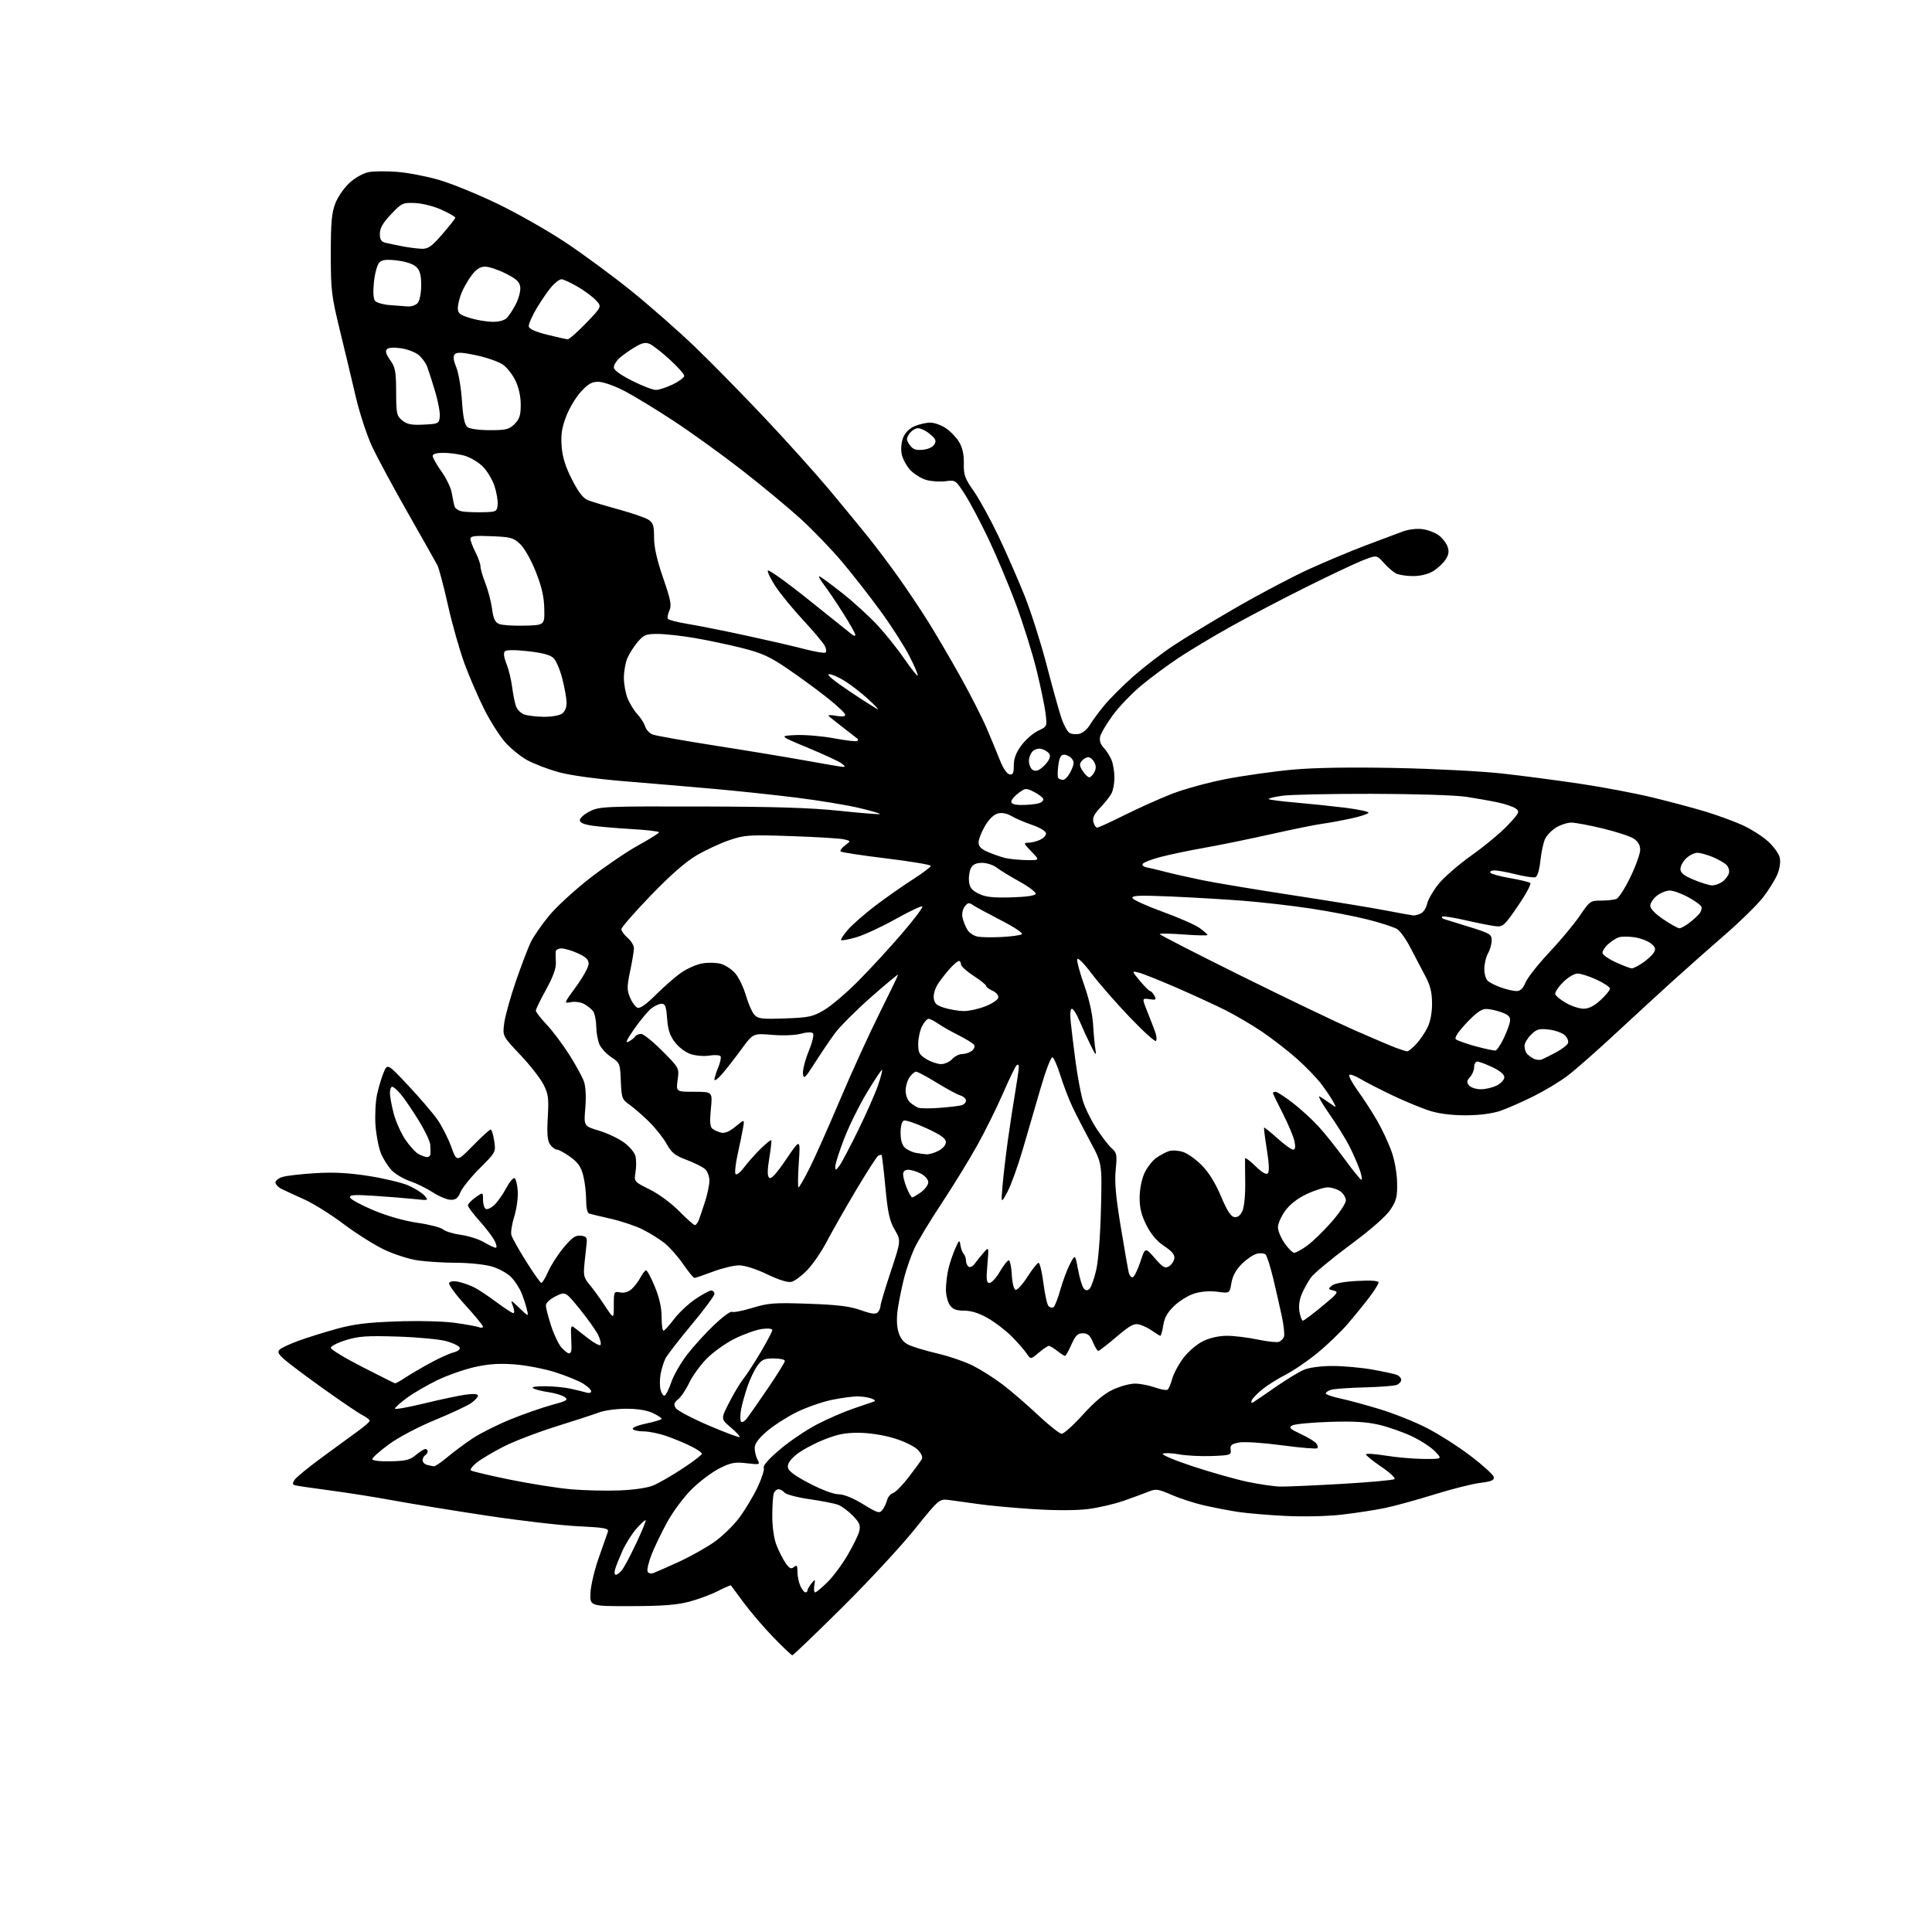 <?xml version="1.0" encoding="UTF-8" standalone="no"?>
<svg 
  version="1.1" 
  xmlns="http://www.w3.org/2000/svg" 
  xmlns:xlink="http://www.w3.org/1999/xlink" 
  xmlns:svg="http://www.w3.org/2000/svg"
  xmlns:rdf="http://www.w3.org/1999/02/22-rdf-syntax-ns#"
  xmlns:cc="http://creativecommons.org/ns#"
  xmlns:dc="http://purl.org/dc/elements/1.1/"
  viewBox="0 0 768 768"
  width="768"
  height="768"
>
<style>svg {background-color: white; }</style>"
<path stroke="none" fill="black" fill-rule="evenodd" d="M314.97,658.00C314.62,658.00 311.19,654.74 307.33,650.75C303.48,646.76 298.19,640.58 295.57,637.00C292.95,633.42 290.69,630.38 290.55,630.22C290.40,630.07 288.08,631.08 285.39,632.46C282.70,633.84 277.57,635.74 274.00,636.69C269.13,637.99 263.36,638.43 251.00,638.46C234.50,638.50 234.50,638.50 234.72,633.18C234.85,630.26 236.34,623.96 238.04,619.18C239.74,614.41 241.36,609.78 241.64,608.91C242.08,607.53 240.49,607.23 229.83,606.71C223.05,606.39 206.70,604.49 193.50,602.49C180.30,600.50 163.65,597.79 156.50,596.48C149.35,595.16 137.88,593.34 131.00,592.44C124.12,591.53 117.93,590.62 117.23,590.42C116.26,590.13 116.22,589.62 117.08,588.27C117.70,587.30 122.77,583.16 128.35,579.07C133.93,574.98 140.40,570.26 142.72,568.57C145.04,566.88 146.95,565.17 146.97,564.78C146.99,564.38 145.65,563.35 144.00,562.50C142.36,561.65 135.27,556.84 128.25,551.82C121.24,546.80 114.26,541.55 112.74,540.15C110.54,538.12 110.23,537.36 111.24,536.42C111.93,535.77 115.20,534.25 118.50,533.04C121.80,531.82 128.55,529.71 133.50,528.33C140.54,526.37 145.78,525.71 157.53,525.29C166.07,524.98 176.02,525.21 180.57,525.82C184.97,526.42 189.35,527.20 190.29,527.56C191.23,527.92 192.00,527.83 192.00,527.36C191.99,526.89 188.81,523.02 184.93,518.76C181.04,514.51 178.16,510.55 178.53,509.96C178.93,509.31 180.45,509.15 182.35,509.56C184.08,509.94 186.85,510.92 188.50,511.75C190.15,512.58 194.13,515.23 197.35,517.63C200.57,520.03 203.59,522.00 204.07,522.00C204.56,522.00 204.48,520.76 203.91,519.25C202.89,516.55 202.93,516.56 206.51,520.00C210.15,523.50 210.15,523.50 209.44,520.50C209.05,518.85 208.09,515.92 207.31,514.00C206.53,512.08 204.70,509.25 203.24,507.73C201.78,506.20 198.34,504.29 195.61,503.48C192.85,502.66 186.59,501.99 181.57,501.98C176.58,501.97 169.64,501.55 166.14,501.04C162.65,500.54 156.57,498.59 152.64,496.71C148.72,494.83 141.45,490.24 136.50,486.51C131.55,482.78 124.58,478.42 121.00,476.81C117.42,475.20 113.38,473.34 112.00,472.66C110.62,471.98 109.50,470.80 109.50,470.03C109.50,469.27 110.85,468.26 112.50,467.80C114.15,467.33 120.00,466.67 125.50,466.34C132.65,465.91 138.63,466.23 146.50,467.46C152.55,468.41 159.61,470.08 162.18,471.18C164.75,472.28 167.68,474.10 168.68,475.22C170.50,477.26 170.48,477.26 164.50,476.62C161.20,476.27 154.05,475.70 148.62,475.35C140.58,474.84 138.82,474.97 139.19,476.07C139.44,476.81 143.66,479.09 148.57,481.14C154.06,483.43 160.77,485.33 166.00,486.09C170.68,486.76 175.25,487.94 176.16,488.73C177.07,489.51 180.27,490.48 183.26,490.89C186.25,491.29 190.37,492.61 192.41,493.81C194.45,495.02 196.55,496.00 197.08,496.00C197.62,496.00 197.40,494.73 196.60,493.19C195.80,491.64 193.09,488.09 190.57,485.29C188.06,482.49 186.00,479.74 186.00,479.17C186.00,478.60 187.35,477.17 189.00,476.00C192.00,473.86 192.00,473.86 192.00,476.87C192.00,478.53 192.48,480.18 193.07,480.55C193.66,480.91 195.20,480.22 196.48,479.02C197.76,477.81 199.87,474.84 201.16,472.41C202.44,469.98 203.95,468.15 204.50,468.33C205.05,468.51 205.64,470.81 205.81,473.44C205.98,476.06 205.36,480.63 204.43,483.57C203.51,486.52 202.98,489.82 203.27,490.91C203.55,492.00 206.19,496.73 209.14,501.42C212.09,506.12 214.82,509.97 215.20,509.98C215.59,509.99 216.82,507.93 217.94,505.41C219.06,502.88 221.84,498.58 224.12,495.85C227.44,491.90 228.80,490.96 230.89,491.20C233.02,491.44 233.45,491.96 233.22,494.00C233.06,495.38 232.68,499.00 232.36,502.05C231.85,506.99 232.07,507.93 234.34,510.63C235.74,512.29 238.49,516.09 240.44,519.06C244.00,524.45 244.00,524.45 244.00,518.87C244.00,513.42 244.07,513.29 246.54,513.76C248.15,514.07 249.82,513.57 251.14,512.38C252.27,511.35 253.85,509.27 254.63,507.75C255.41,506.24 256.41,505.00 256.85,505.00C257.29,505.00 258.85,507.93 260.32,511.52C262.11,515.87 263.00,519.87 263.00,523.52C263.00,526.53 263.34,528.99 263.75,528.97C264.16,528.95 266.05,526.88 267.95,524.36C269.85,521.84 273.67,518.26 276.44,516.39C279.21,514.53 282.04,513.00 282.74,513.00C283.43,513.00 284.00,513.61 284.00,514.34C284.00,515.08 279.91,520.60 274.91,526.59C269.91,532.59 265.24,538.62 264.54,540.00C263.84,541.38 262.97,544.16 262.60,546.19C262.23,548.22 262.23,551.05 262.59,552.48C262.94,553.92 263.67,554.94 264.20,554.77C264.72,554.59 265.92,552.20 266.85,549.45C267.78,546.69 270.62,541.75 273.15,538.47C275.69,535.19 280.51,529.88 283.87,526.69C287.23,523.49 290.42,521.14 290.96,521.48C291.50,521.81 295.15,521.10 299.08,519.91C305.49,517.96 307.77,517.79 321.36,518.26C333.00,518.67 337.81,519.26 342.14,520.80C346.27,522.28 348.08,522.52 348.89,521.71C349.50,521.10 350.00,519.96 350.00,519.18C350.00,518.40 351.84,512.23 354.09,505.46C358.18,493.16 358.18,493.16 355.66,488.83C353.60,485.30 352.92,482.19 351.96,472.00C351.31,465.12 350.63,459.34 350.46,459.15C350.28,458.96 349.65,459.10 349.07,459.46C348.48,459.82 344.48,466.05 340.17,473.31C335.86,480.56 330.67,489.69 328.63,493.59C326.59,497.49 323.13,502.55 320.94,504.83C318.74,507.11 315.93,509.23 314.68,509.54C313.21,509.91 309.78,508.86 304.98,506.56C300.54,504.43 296.05,503.00 293.80,503.00C291.74,503.00 287.06,504.12 283.40,505.50C279.75,506.88 276.44,508.00 276.05,508.00C275.65,508.00 273.62,505.51 271.53,502.47C269.43,499.43 266.09,495.67 264.11,494.10C262.12,492.54 258.25,490.13 255.50,488.75C252.75,487.37 247.12,485.47 243.00,484.52C238.88,483.58 234.94,482.64 234.25,482.43C233.46,482.20 233.00,480.18 233.00,476.97C233.00,474.18 232.49,469.84 231.86,467.35C230.98,463.85 229.79,462.13 226.71,459.90C224.50,458.31 222.12,457.00 221.41,457.00C220.70,457.00 219.47,456.08 218.68,454.96C217.61,453.42 217.38,450.78 217.75,444.17C218.19,436.50 217.98,434.88 216.02,431.05C214.80,428.65 210.64,423.34 206.78,419.27C199.76,411.85 199.76,411.85 200.44,406.68C200.82,403.83 202.91,396.32 205.09,390.00C207.28,383.68 209.94,376.68 211.02,374.46C212.10,372.24 215.38,367.51 218.31,363.96C221.24,360.41 228.58,353.68 234.62,349.00C240.66,344.32 249.28,338.48 253.78,336.00C258.28,333.52 261.98,331.21 261.98,330.85C261.99,330.49 257.16,329.92 251.25,329.58C245.34,329.24 238.25,328.63 235.50,328.23C232.05,327.73 230.50,327.04 230.50,326.00C230.50,325.18 232.30,323.60 234.50,322.50C238.31,320.60 240.40,320.50 278.50,320.59C308.16,320.66 322.49,321.11 333.93,322.33C342.42,323.23 349.53,323.80 349.75,323.59C349.96,323.37 346.17,322.27 341.32,321.13C336.47,319.99 325.30,318.16 316.50,317.06C307.70,315.96 292.85,314.39 283.50,313.56C274.15,312.74 258.17,311.37 248.00,310.54C236.86,309.62 226.51,308.18 222.00,306.93C217.88,305.79 212.32,303.67 209.65,302.21C206.98,300.76 202.99,297.53 200.79,295.03C198.59,292.54 194.87,286.68 192.52,282.00C190.17,277.32 186.66,269.23 184.72,264.00C182.78,258.77 179.80,248.29 178.10,240.70C176.40,233.11 174.50,225.91 173.87,224.70C173.24,223.49 167.98,214.18 162.19,204.00C156.39,193.82 149.97,181.90 147.91,177.50C145.86,173.10 142.97,164.32 141.49,158.00C140.02,151.68 137.17,139.75 135.15,131.50C131.75,117.53 131.50,115.44 131.50,101.00C131.50,88.44 131.84,84.61 133.31,80.81C134.31,78.23 136.86,74.56 139.00,72.62C141.21,70.62 144.47,68.81 146.58,68.42C148.61,68.04 153.70,67.99 157.89,68.32C162.08,68.64 169.55,70.08 174.50,71.51C179.45,72.95 189.92,77.22 197.76,81.00C205.60,84.78 217.75,91.68 224.76,96.34C231.77,100.99 243.56,109.68 250.96,115.65C258.36,121.62 269.79,131.68 276.37,138.00C282.94,144.32 295.44,157.06 304.14,166.30C312.85,175.53 324.37,188.36 329.75,194.80C335.12,201.23 342.05,209.65 345.14,213.50C348.23,217.35 353.65,224.55 357.17,229.50C360.70,234.45 366.11,242.55 369.20,247.50C372.29,252.45 378.02,262.25 381.94,269.28C385.86,276.31 390.55,285.53 392.35,289.78C394.16,294.03 396.52,299.75 397.60,302.49C398.73,305.37 400.29,307.62 401.28,307.82C402.67,308.08 403.00,307.40 403.00,304.27C403.00,301.54 403.88,299.19 406.00,296.31C407.66,294.06 410.64,291.45 412.63,290.51C416.25,288.79 416.25,288.78 415.64,283.64C415.30,280.81 413.69,273.05 412.06,266.39C410.43,259.74 406.77,248.04 403.93,240.39C401.09,232.75 396.20,221.10 393.07,214.50C389.94,207.90 385.69,199.85 383.62,196.62C379.91,190.82 379.82,190.76 375.90,191.29C373.72,191.58 370.28,191.36 368.27,190.81C366.26,190.25 363.37,188.46 361.84,186.83C360.31,185.19 358.77,182.31 358.42,180.41C358.04,178.38 358.30,175.69 359.06,173.86C359.85,171.94 361.60,170.23 363.64,169.38C365.45,168.62 368.23,168.00 369.82,168.00C371.41,168.00 374.21,169.01 376.05,170.25C377.89,171.49 380.26,174.00 381.33,175.82C382.62,178.04 383.22,180.82 383.14,184.29C383.04,188.80 383.54,190.18 387.09,195.25C389.33,198.43 393.77,206.55 396.97,213.27C400.17,220.00 404.84,230.68 407.36,237.00C409.87,243.33 413.74,255.48 415.96,264.00C418.18,272.53 420.79,281.94 421.75,284.91C422.71,287.89 424.22,290.77 425.10,291.31C425.97,291.85 427.78,292.02 429.11,291.69C430.43,291.36 432.29,289.78 433.23,288.18C434.17,286.59 436.76,283.08 438.98,280.39C441.19,277.70 446.41,272.50 450.56,268.83C454.72,265.17 461.80,259.71 466.31,256.72C470.81,253.72 482.14,246.86 491.47,241.47C500.80,236.08 513.85,229.20 520.47,226.19C527.09,223.18 537.23,218.93 543.00,216.77C548.77,214.60 555.30,212.15 557.50,211.32C559.85,210.44 563.12,210.03 565.41,210.34C567.57,210.62 570.49,211.72 571.91,212.78C573.34,213.84 574.91,215.86 575.42,217.27C576.10,219.20 575.90,220.51 574.61,222.47C573.67,223.91 571.45,225.97 569.70,227.04C567.70,228.26 564.69,228.99 561.68,229.00C559.04,229.00 555.96,228.51 554.85,227.92C553.74,227.32 551.56,225.42 550.02,223.69C547.21,220.55 547.21,220.55 541.35,222.90C538.13,224.20 527.91,229.04 518.64,233.67C509.36,238.30 496.09,245.26 489.14,249.14C482.19,253.02 472.90,258.59 468.50,261.52C464.10,264.45 457.44,269.38 453.70,272.48C449.97,275.58 444.90,280.85 442.44,284.19C439.98,287.53 437.70,291.35 437.36,292.68C436.94,294.37 437.38,295.78 438.81,297.31C439.94,298.51 441.35,300.77 441.93,302.32C442.52,303.86 443.00,306.93 443.00,309.13C443.00,311.33 442.50,314.11 441.88,315.32C441.27,316.52 439.26,319.08 437.41,321.01C434.93,323.61 434.21,325.10 434.65,326.76C434.97,327.99 435.64,329.00 436.13,329.00C436.63,329.00 441.42,326.81 446.77,324.13C452.12,321.46 460.55,317.66 465.50,315.70C470.47,313.73 480.32,311.02 487.50,309.65C494.65,308.28 506.53,306.61 513.90,305.94C522.69,305.15 536.79,304.93 554.90,305.29C570.08,305.60 589.02,306.58 597.00,307.47C604.98,308.35 618.94,310.19 628.02,311.54C637.11,312.89 650.16,315.36 657.02,317.03C663.89,318.70 673.33,321.22 678.00,322.64C682.67,324.05 689.25,326.46 692.60,327.98C695.96,329.50 700.54,332.40 702.79,334.43C705.03,336.45 707.15,339.39 707.49,340.95C707.86,342.65 707.47,345.33 706.52,347.60C705.65,349.69 703.11,353.77 700.88,356.66C698.65,359.55 692.02,366.08 686.16,371.17C680.30,376.25 671.00,384.48 665.50,389.46C660.00,394.43 649.42,404.14 642.00,411.04C634.58,417.94 626.02,425.45 622.99,427.73C619.97,430.01 613.89,433.66 609.49,435.84C605.10,438.02 599.25,440.59 596.50,441.55C593.36,442.64 588.33,443.31 583.00,443.35C577.64,443.39 572.39,442.78 568.78,441.69C565.63,440.74 558.88,437.97 553.78,435.55C548.68,433.12 542.82,430.12 540.77,428.88C538.72,427.64 536.73,426.93 536.36,427.31C535.99,427.68 537.56,430.57 539.84,433.74C542.13,436.91 545.58,442.25 547.50,445.60C549.43,448.96 551.96,454.36 553.12,457.60C554.36,461.06 555.29,466.22 555.37,470.07C555.48,475.72 555.11,477.24 552.71,480.87C550.94,483.53 544.98,488.75 536.56,494.99C529.22,500.43 522.26,506.23 521.08,507.88C519.91,509.53 518.27,512.51 517.44,514.49C516.48,516.78 516.17,519.37 516.58,521.55C516.93,523.45 517.53,525.00 517.92,525.00C518.30,525.00 521.73,522.43 525.53,519.29C531.88,514.05 532.26,513.53 530.10,513.02C527.91,512.51 527.86,512.36 529.44,511.05C530.49,510.17 534.36,509.46 539.57,509.19C545.07,508.90 548.00,509.11 548.00,509.80C548.00,510.37 546.36,513.02 544.35,515.67C542.34,518.33 538.45,523.11 535.70,526.31C532.95,529.50 527.51,534.72 523.60,537.91C519.70,541.11 514.04,544.96 511.03,546.48C508.03,548.01 503.89,550.60 501.85,552.24C499.80,553.89 497.88,555.88 497.57,556.67C497.21,557.62 497.44,557.85 498.26,557.37C498.94,556.96 502.94,554.24 507.14,551.31C511.34,548.39 516.38,545.32 518.35,544.50C520.49,543.60 525.07,543.00 529.72,543.00C534.00,543.00 541.10,543.64 545.50,544.42C549.90,545.20 554.29,546.15 555.25,546.53C556.21,546.91 557.00,547.79 557.00,548.50C557.00,549.21 556.21,550.11 555.25,550.51C554.29,550.91 548.50,551.36 542.38,551.51C536.26,551.66 530.30,552.09 529.13,552.46C527.96,552.83 527.00,553.48 527.00,553.91C527.00,554.33 529.59,555.23 532.75,555.91C535.91,556.58 542.98,558.49 548.45,560.16C553.93,561.82 562.25,565.14 566.95,567.52C571.65,569.91 579.55,574.93 584.50,578.68C589.44,582.43 593.63,586.23 593.80,587.13C594.04,588.42 592.90,588.91 588.33,589.48C585.16,589.87 576.92,591.96 570.03,594.11C563.14,596.26 554.30,598.68 550.39,599.49C546.48,600.30 538.83,601.47 533.39,602.09C527.67,602.75 518.23,602.97 511.00,602.61C504.12,602.27 495.57,601.54 492.00,600.99C488.43,600.44 482.35,599.26 478.50,598.38C474.65,597.49 468.87,595.61 465.65,594.20C460.43,591.91 459.46,591.77 456.65,592.92C454.92,593.62 450.45,595.26 446.73,596.57C443.01,597.88 436.57,599.37 432.43,599.88C427.80,600.46 419.43,600.47 410.70,599.90C402.89,599.40 393.12,598.50 389.00,597.90C384.88,597.31 379.67,596.59 377.43,596.30C373.36,595.78 373.36,595.78 363.43,608.11C357.97,614.90 344.97,628.90 334.55,639.22C324.12,649.55 315.31,658.00 314.97,658.00zM320.16,633.00C320.62,633.00 321.00,632.64 321.00,632.19C321.00,631.75 321.70,630.51 322.57,629.44C324.07,627.58 324.11,627.61 323.70,630.25C323.47,631.76 323.61,633.00 324.02,633.00C324.43,633.00 326.56,631.25 328.77,629.10C330.98,626.96 334.61,622.13 336.83,618.35C339.06,614.58 341.19,610.23 341.57,608.68C342.13,606.35 341.69,605.27 339.00,602.50C337.20,600.65 334.56,598.70 333.12,598.17C331.68,597.63 326.56,596.63 321.74,595.94C316.92,595.24 312.47,594.07 311.86,593.34C311.25,592.60 310.18,592.00 309.48,592.00C308.79,592.00 307.94,592.71 307.61,593.58C307.27,594.45 307.00,598.49 307.00,602.56C307.00,607.09 307.65,611.62 308.67,614.23C309.58,616.58 311.20,619.76 312.26,621.29C313.80,623.52 314.48,623.85 315.60,622.92C316.75,621.96 317.00,622.31 317.00,624.83C317.00,626.52 317.52,629.05 318.16,630.45C318.80,631.85 319.70,633.00 320.16,633.00zM244.78,626.00C245.28,626.00 246.36,625.21 247.17,624.25C247.98,623.29 250.54,618.50 252.85,613.61C255.16,608.71 256.87,604.54 256.66,604.32C256.44,604.11 254.79,605.61 252.98,607.67C251.18,609.73 248.69,613.68 247.45,616.45C246.21,619.23 244.89,622.51 244.53,623.75C244.16,624.99 244.28,626.00 244.78,626.00zM259.71,625.32C260.70,624.96 265.21,622.97 269.75,620.90C274.28,618.83 280.64,615.28 283.87,613.01C287.10,610.74 291.62,606.37 293.90,603.28C296.18,600.20 299.43,594.80 301.11,591.28C302.79,587.75 303.92,584.23 303.62,583.45C303.27,582.55 305.67,579.85 310.18,576.06C314.08,572.77 320.70,568.31 324.89,566.15C329.08,563.99 335.43,561.23 339.00,560.01C342.57,558.78 346.18,557.56 347.00,557.28C348.18,556.89 348.08,556.61 346.50,555.96C345.40,555.51 342.93,555.12 341.00,555.09C339.07,555.06 334.35,555.70 330.50,556.50C326.65,557.31 320.35,559.54 316.50,561.45C312.65,563.37 307.36,566.78 304.75,569.05C301.46,571.89 300.00,573.92 300.00,575.64C300.00,577.01 300.50,579.07 301.12,580.22C302.20,582.24 302.08,582.28 296.79,581.66C292.13,581.12 290.58,581.41 286.04,583.67C283.12,585.12 278.18,588.83 275.05,591.91C271.89,595.02 267.55,600.83 265.26,605.00C263.00,609.12 260.20,614.93 259.03,617.91C257.86,620.88 257.14,623.91 257.42,624.64C257.72,625.43 258.64,625.71 259.71,625.32zM350.79,600.18C351.50,599.26 352.34,597.50 352.64,596.29C352.95,595.07 354.01,593.81 355.01,593.50C356.00,593.18 358.77,590.37 361.16,587.26C363.55,584.14 365.88,580.97 366.35,580.21C366.91,579.30 366.41,578.01 364.89,576.38C363.56,574.97 359.60,573.02 355.54,571.77C351.33,570.48 345.68,569.59 341.48,569.56C335.98,569.51 332.91,570.12 327.30,572.38C323.36,573.97 318.51,576.61 316.51,578.25C314.09,580.24 312.99,581.92 313.20,583.30C313.41,584.75 315.97,586.66 321.78,589.68C326.64,592.22 331.42,594.00 333.35,594.00C335.42,594.00 339.02,595.46 343.07,597.93C348.95,601.53 349.61,601.72 350.79,600.18zM246.17,592.47C251.93,592.25 257.39,591.45 259.67,590.50C261.78,589.62 266.99,586.62 271.25,583.83C275.51,581.03 279.00,578.37 279.00,577.90C279.00,577.43 277.09,576.10 274.75,574.94C272.41,573.77 268.07,571.96 265.09,570.91C262.12,569.86 257.98,569.00 255.90,569.00C253.82,569.00 251.85,568.57 251.53,568.05C251.20,567.52 253.65,566.53 256.97,565.85C260.29,565.16 263.00,564.32 263.00,563.99C263.00,563.65 261.41,562.61 259.47,561.69C257.20,560.61 253.43,560.00 248.99,560.00C245.17,560.00 240.34,560.64 238.27,561.42C236.20,562.20 228.43,564.74 221.00,567.06C213.57,569.39 204.12,573.02 200.00,575.14C195.88,577.26 191.15,580.08 189.50,581.41C187.85,582.73 186.80,584.12 187.16,584.49C187.52,584.85 194.50,586.51 202.66,588.17C210.82,589.83 221.78,591.56 227.00,592.02C232.22,592.47 240.85,592.68 246.17,592.47zM509.00,590.94C511.48,590.98 522.50,590.50 533.50,589.86C544.50,589.23 553.88,588.37 554.35,587.96C554.81,587.54 552.45,585.34 549.10,583.07C545.74,580.79 543.00,578.57 543.00,578.14C543.00,577.71 546.49,577.93 550.75,578.62C555.01,579.32 561.85,579.92 565.94,579.95C573.37,580.00 573.37,580.00 570.47,576.97C568.88,575.30 564.71,572.59 561.22,570.94C557.73,569.29 551.86,567.23 548.18,566.37C543.26,565.21 538.06,564.91 528.48,565.22C521.32,565.45 514.67,566.09 513.70,566.63C512.19,567.48 512.67,567.97 516.99,570.00C519.78,571.30 522.56,572.97 523.17,573.71C523.79,574.45 524.00,575.34 523.64,575.69C523.29,576.04 516.98,575.52 509.61,574.53C502.02,573.51 494.64,573.03 492.56,573.42C489.52,573.99 488.94,574.49 489.20,576.31C489.48,578.38 489.08,578.52 481.73,578.79C477.46,578.95 471.61,578.66 468.73,578.13C465.86,577.61 462.94,577.49 462.26,577.87C461.58,578.26 466.89,580.50 474.14,582.89C481.35,585.27 491.13,588.04 495.87,589.04C500.62,590.04 506.52,590.89 509.00,590.94zM172.44,582.88C172.95,582.95 175.43,581.27 177.94,579.16C180.45,577.06 184.97,573.69 188.00,571.69C191.03,569.70 197.78,566.32 203.00,564.20C208.22,562.08 215.59,559.51 219.36,558.49C225.38,556.87 226.01,556.48 224.48,555.36C223.52,554.66 220.65,553.78 218.11,553.42C215.58,553.05 212.82,552.37 212.00,551.91C211.05,551.37 212.71,551.06 216.50,551.05C219.80,551.05 224.53,551.50 227.00,552.06C229.47,552.62 232.29,553.31 233.25,553.60C234.21,553.90 235.00,553.65 235.00,553.05C235.00,552.46 233.54,551.07 231.75,549.97C229.96,548.87 224.99,546.85 220.71,545.49C216.42,544.12 209.18,542.72 204.61,542.37C198.54,541.90 194.30,542.18 188.81,543.40C184.68,544.32 178.00,546.65 173.97,548.58C169.94,550.51 164.47,553.69 161.82,555.63C159.17,557.58 157.00,559.52 157.00,559.95C157.00,560.37 162.26,559.44 168.69,557.87C175.12,556.30 182.55,554.73 185.19,554.38C188.32,553.97 190.00,554.11 190.00,554.80C190.00,555.39 188.76,556.72 187.25,557.78C185.74,558.83 179.25,561.86 172.83,564.51C166.07,567.30 158.39,571.36 154.58,574.16C150.96,576.82 148.00,579.45 148.00,580.01C148.00,580.63 150.88,580.98 155.25,580.89C161.29,580.77 162.97,580.35 165.33,578.37C166.88,577.07 168.57,576.00 169.08,576.00C169.58,576.00 170.00,576.42 170.00,576.94C170.00,577.46 169.55,578.16 169.00,578.50C168.45,578.84 168.00,579.73 168.00,580.49C168.00,581.24 168.79,582.06 169.75,582.31C170.71,582.56 171.92,582.82 172.44,582.88zM294.00,571.25C294.27,571.01 292.70,569.29 290.50,567.43C286.50,564.05 286.50,564.05 289.93,557.39C291.82,553.72 294.32,549.55 295.50,548.11C296.67,546.68 299.74,541.96 302.32,537.62C304.89,533.29 307.00,529.29 307.00,528.74C307.00,528.14 305.34,527.96 302.88,528.29C300.62,528.59 295.78,530.31 292.14,532.10C288.49,533.90 283.43,537.51 280.87,540.13C278.32,542.75 275.21,547.06 273.97,549.70C272.72,552.34 270.76,555.27 269.60,556.21C267.91,557.58 267.72,558.27 268.60,559.71C269.21,560.69 275.06,563.79 281.60,566.60C288.15,569.40 293.73,571.49 294.00,571.25zM422.02,569.95C422.86,569.98 426.65,566.57 430.45,562.37C435.14,557.19 438.99,553.98 442.43,552.38C445.22,551.08 449.13,550.02 451.12,550.01C453.12,550.00 456.65,550.67 458.98,551.49C461.31,552.31 463.60,552.75 464.08,552.45C464.56,552.16 465.41,550.20 465.97,548.10C466.54,546.00 468.56,542.25 470.46,539.75C472.40,537.21 475.85,534.28 478.28,533.11C480.97,531.81 484.59,531.00 487.75,531.00C490.57,531.00 496.04,531.67 499.90,532.48C503.77,533.29 507.59,533.71 508.39,533.40C509.19,533.10 510.10,532.19 510.40,531.39C510.71,530.59 510.32,526.92 509.54,523.22C508.75,519.52 507.20,512.71 506.09,508.08C504.98,503.46 503.64,499.24 503.11,498.71C502.58,498.18 501.00,498.03 499.59,498.39C498.19,498.74 495.50,500.57 493.62,502.45C491.32,504.75 489.97,507.23 489.50,510.01C488.80,514.16 488.80,514.16 484.02,513.50C481.10,513.10 477.58,513.35 474.94,514.14C472.57,514.84 468.94,517.04 466.86,519.02C464.12,521.62 462.90,523.76 462.42,526.80C462.05,529.11 461.53,531.00 461.28,531.00C461.02,531.00 459.59,530.13 458.09,529.07C456.60,528.00 454.24,526.85 452.85,526.50C450.77,525.98 449.16,526.86 443.80,531.43C440.21,534.49 436.96,537.00 436.59,537.00C436.21,537.00 435.24,535.42 434.44,533.50C433.31,530.80 432.39,530.00 430.43,530.00C428.38,530.00 427.50,530.87 425.90,534.50C424.80,536.98 423.66,539.00 423.36,539.00C423.06,539.00 421.67,538.10 420.27,537.00C418.87,535.90 417.38,535.00 416.94,535.00C416.51,535.00 414.70,536.22 412.93,537.71C409.71,540.42 409.71,540.42 408.10,538.03C407.22,536.71 404.59,533.70 402.26,531.34C399.93,528.98 395.65,525.69 392.76,524.03C389.22,522.00 386.13,521.02 383.31,521.01C380.11,521.00 378.74,520.47 377.56,518.78C376.70,517.56 376.01,514.74 376.02,512.53C376.04,510.31 376.47,506.69 376.98,504.49C377.49,502.28 378.69,498.68 379.65,496.49C381.27,492.80 381.43,492.69 381.79,495.00C382.00,496.38 382.58,497.93 383.08,498.45C383.59,498.97 384.00,500.18 384.00,501.14C384.00,502.10 384.49,503.18 385.08,503.55C385.67,503.92 386.75,503.38 387.46,502.36C388.18,501.34 389.75,499.38 390.95,498.00C393.12,495.50 393.12,495.50 392.50,502.75C391.99,508.74 392.13,510.00 393.34,510.00C394.15,510.00 396.00,507.98 397.45,505.50C398.90,503.02 400.49,501.00 400.99,501.00C401.49,501.00 402.04,503.55 402.20,506.67C402.37,509.90 403.01,512.51 403.68,512.73C404.33,512.95 406.46,510.62 408.42,507.56C410.37,504.50 412.37,502.00 412.86,502.00C413.34,502.00 414.21,505.65 414.78,510.11C415.35,514.56 416.26,518.66 416.82,519.22C417.37,519.77 418.25,519.96 418.77,519.64C419.29,519.32 420.51,516.23 421.48,512.78C422.44,509.32 424.17,504.70 425.31,502.50C427.40,498.50 427.40,498.50 428.57,504.82C429.22,508.30 430.25,511.65 430.87,512.27C431.71,513.11 432.30,513.10 433.16,512.24C433.80,511.60 434.97,508.25 435.77,504.79C436.61,501.13 437.40,490.98 437.65,480.50C438.09,462.50 438.09,462.50 433.50,454.00C430.98,449.32 427.74,443.02 426.31,440.00C424.88,436.98 422.73,431.38 421.54,427.56C420.35,423.75 418.92,420.47 418.36,420.29C417.79,420.10 415.72,425.47 413.76,432.22C411.79,438.97 408.57,450.01 406.61,456.75C404.65,463.49 401.89,471.14 400.49,473.75C397.93,478.50 397.93,478.50 398.51,471.50C398.83,467.65 399.77,459.55 400.61,453.50C401.45,447.45 402.78,438.73 403.57,434.12C404.36,429.51 405.00,425.03 405.00,424.17C405.00,423.18 404.65,422.95 404.05,423.55C403.53,424.07 401.12,429.07 398.70,434.65C396.27,440.24 391.71,449.46 388.55,455.15C385.39,460.84 378.97,471.29 374.29,478.38C369.60,485.46 364.72,493.56 363.43,496.38C362.15,499.19 360.39,504.20 359.53,507.50C358.67,510.80 357.54,516.19 357.01,519.47C356.37,523.41 356.39,526.72 357.06,529.21C357.75,531.79 358.99,533.46 360.98,534.49C362.58,535.31 367.74,536.89 372.46,537.99C377.18,539.09 383.62,541.29 386.78,542.89C389.93,544.48 395.21,547.83 398.51,550.33C401.80,552.83 408.10,558.25 412.50,562.39C416.90,566.52 421.18,569.92 422.02,569.95zM296.93,563.78C297.90,562.53 301.69,557.10 305.35,551.72C309.01,546.34 312.00,541.51 312.00,540.97C312.00,540.44 310.01,540.00 307.57,540.00C303.80,540.00 302.82,540.44 301.03,542.96C299.87,544.59 298.10,548.30 297.11,551.21C296.11,554.12 294.98,558.20 294.60,560.27C294.22,562.34 294.19,564.49 294.53,565.05C294.89,565.64 295.91,565.10 296.93,563.78zM157.02,549.88C157.30,549.95 159.10,548.96 161.02,547.68C162.93,546.41 167.43,543.77 171.00,541.82C174.57,539.87 178.77,537.97 180.32,537.60C181.89,537.23 182.96,536.39 182.74,535.71C182.53,535.05 180.13,533.88 177.42,533.13C174.72,532.38 165.97,531.56 158.00,531.31C145.80,530.93 142.55,531.15 137.50,532.72C134.20,533.74 131.50,535.12 131.50,535.78C131.50,536.44 137.12,539.86 144.00,543.37C150.88,546.89 156.73,549.82 157.02,549.88zM226.17,538.00C226.63,538.00 227.06,537.44 227.13,536.75C227.21,536.06 227.16,533.49 227.03,531.04C226.83,527.41 227.04,526.77 228.14,527.62C228.89,528.19 231.41,530.17 233.75,532.00C236.09,533.83 238.31,535.03 238.68,534.65C239.05,534.28 238.66,532.52 237.81,530.74C236.95,528.96 233.67,524.32 230.51,520.43C224.77,513.36 224.77,513.36 220.89,515.29C218.61,516.41 217.00,517.93 217.00,518.94C217.00,519.89 217.94,523.56 219.09,527.08C220.24,530.61 222.12,534.51 223.26,535.75C224.41,536.99 225.72,538.00 226.17,538.00zM450.31,507.73C450.89,507.54 452.25,504.76 453.31,501.57C455.24,495.77 455.24,495.77 459.04,500.13C462.26,503.83 463.12,504.33 464.67,503.40C465.68,502.79 466.64,501.38 466.81,500.25C467.03,498.78 465.91,497.41 462.81,495.35C459.90,493.43 457.61,490.73 455.75,487.07C453.71,483.05 453.01,480.20 453.02,476.07C453.03,472.82 453.82,468.80 454.91,466.40C455.93,464.15 458.06,461.39 459.63,460.28C461.21,459.17 463.52,457.95 464.77,457.56C466.01,457.17 468.51,457.34 470.32,457.94C472.13,458.54 475.50,460.95 477.82,463.31C480.53,466.07 483.21,470.43 485.36,475.55C487.76,481.25 489.26,483.58 490.67,483.80C492.00,484.00 493.04,483.21 493.88,481.37C494.59,479.81 495.06,475.04 494.99,470.08C494.92,465.36 494.90,461.07 494.93,460.55C494.97,460.02 496.80,461.35 499.00,463.50C501.61,466.05 503.34,467.06 503.98,466.42C504.62,465.78 504.49,462.51 503.59,456.97C502.84,452.31 502.34,448.38 502.48,448.22C502.61,448.07 504.99,449.98 507.76,452.47C510.53,454.96 513.35,457.00 514.02,457.00C514.87,457.00 515.05,456.00 514.60,453.75C514.24,451.96 512.16,447.00 509.98,442.72C507.79,438.44 506.00,434.73 506.00,434.47C506.00,434.21 506.48,434.00 507.08,434.00C507.67,434.00 510.71,435.97 513.83,438.37C516.95,440.78 521.52,444.94 524.00,447.63C526.48,450.32 531.20,456.23 534.50,460.76C537.80,465.28 540.82,468.99 541.21,468.99C541.59,469.00 541.27,467.18 540.48,464.94C539.69,462.71 537.88,458.57 536.46,455.73C535.04,452.90 531.39,447.04 528.36,442.71C525.33,438.39 523.67,435.34 524.67,435.93C525.68,436.53 527.58,437.79 528.91,438.73C531.31,440.45 531.31,440.45 530.00,437.98C529.27,436.61 527.16,433.48 525.30,431.00C523.44,428.52 518.97,423.90 515.36,420.71C511.75,417.53 505.58,412.76 501.65,410.10C497.72,407.45 491.23,403.63 487.22,401.61C483.22,399.60 474.45,395.56 467.72,392.63C461.00,389.71 454.22,387.00 452.66,386.62C449.82,385.92 449.82,385.92 453.16,389.94C455.00,392.15 456.82,393.97 457.21,393.98C457.61,393.99 458.37,394.82 458.90,395.82C459.76,397.42 459.52,397.58 456.91,397.20C453.94,396.76 453.94,396.76 456.08,402.13C457.26,405.08 458.68,408.76 459.23,410.30C459.78,411.84 459.91,413.42 459.51,413.80C459.12,414.19 454.45,409.97 449.15,404.42C443.84,398.88 437.02,391.08 434.00,387.09C430.72,382.76 428.38,380.44 428.19,381.34C428.02,382.16 429.29,386.81 431.01,391.67C432.97,397.20 434.29,403.12 434.54,407.50C434.77,411.35 435.19,415.85 435.49,417.50C435.90,419.84 435.48,419.40 433.55,415.50C432.19,412.75 430.19,408.36 429.09,405.75C428.00,403.14 426.66,401.00 426.10,401.00C425.48,401.00 425.30,403.03 425.63,406.25C425.92,409.14 426.79,416.23 427.55,422.00C428.32,427.77 429.62,434.78 430.46,437.57C431.29,440.36 433.71,445.31 435.83,448.57C437.96,451.83 440.70,455.39 441.93,456.48C443.96,458.27 444.10,459.04 443.51,464.98C443.02,469.82 443.53,475.63 445.49,487.50C446.94,496.30 448.38,504.53 448.68,505.79C448.99,507.06 449.72,507.93 450.31,507.73zM514.49,498.00C515.15,498.00 517.47,496.72 519.63,495.15C521.80,493.58 526.14,489.37 529.28,485.79C532.43,482.21 535.00,478.34 535.00,477.20C535.00,476.05 534.00,474.41 532.78,473.56C531.56,472.70 529.32,472.00 527.80,472.00C526.29,472.00 522.51,473.20 519.41,474.67C515.75,476.40 512.75,478.75 510.88,481.32C509.30,483.51 508.00,486.45 508.00,487.85C508.00,489.25 509.19,492.10 510.64,494.20C512.09,496.29 513.82,498.00 514.49,498.00zM276.24,487.00C276.68,487.00 277.42,485.99 277.88,484.75C278.34,483.51 279.45,480.19 280.36,477.37C281.26,474.54 282.00,470.90 282.00,469.27C282.00,467.64 281.21,465.60 280.25,464.73C279.29,463.86 275.99,462.22 272.93,461.07C268.33,459.35 266.96,458.26 265.01,454.75C263.72,452.41 260.60,448.46 258.08,445.97C255.56,443.48 252.06,440.43 250.29,439.18C247.25,437.04 247.07,436.55 246.79,429.75C246.51,422.78 246.40,422.50 243.00,420.24C241.07,418.96 238.96,416.69 238.30,415.20C237.63,413.72 237.06,410.48 237.01,408.00C236.97,405.52 236.39,402.79 235.72,401.91C235.05,401.04 233.43,399.76 232.13,399.06C230.82,398.37 228.48,398.05 226.92,398.37C224.09,398.93 224.10,398.90 229.04,392.14C231.77,388.40 234.00,384.34 234.00,383.12C234.00,381.48 232.89,380.40 229.75,378.97C227.41,377.91 224.49,377.03 223.25,377.02C222.01,377.01 220.95,377.56 220.90,378.25C220.84,378.94 220.88,380.96 220.97,382.74C221.09,384.90 219.79,388.44 217.08,393.36C214.83,397.42 213.00,401.19 213.00,401.74C213.00,402.29 214.91,404.76 217.25,407.23C219.59,409.71 223.63,415.07 226.22,419.14C228.82,423.22 231.47,428.05 232.11,429.89C232.84,431.97 233.04,435.94 232.67,440.43C232.06,447.64 232.06,447.64 238.03,449.43C241.31,450.41 245.79,452.51 247.98,454.10C250.17,455.68 252.25,458.13 252.60,459.54C252.95,460.94 252.97,463.81 252.63,465.91C252.02,469.73 252.02,469.73 258.26,472.82C261.82,474.58 266.84,478.28 269.97,481.45C272.97,484.50 275.79,487.00 276.24,487.00zM179.13,476.94C177.68,476.90 174.47,475.56 172.00,473.95C169.53,472.35 165.44,470.34 162.91,469.49C160.39,468.64 157.15,466.72 155.71,465.22C154.28,463.73 152.37,460.73 151.46,458.56C150.56,456.40 149.58,451.43 149.28,447.53C148.99,443.62 149.25,438.07 149.86,435.20C150.48,432.32 151.67,428.34 152.50,426.35C154.01,422.72 154.01,422.72 162.26,431.49C166.79,436.32 171.99,442.38 173.82,444.97C175.64,447.55 178.13,452.44 179.36,455.82C181.58,461.96 181.58,461.96 187.94,455.48C191.44,451.92 194.63,449.00 195.04,449.00C195.44,449.00 196.08,451.02 196.45,453.50C197.12,457.98 197.11,458.00 190.73,464.38C187.21,467.90 183.76,472.18 183.05,473.89C182.05,476.29 181.16,476.99 179.13,476.94zM362.61,476.00C362.93,476.00 364.50,475.07 366.10,473.93C367.69,472.79 369.00,471.01 369.00,469.96C369.00,468.86 367.75,467.41 366.05,466.53C364.43,465.69 362.18,465.00 361.05,465.00C359.71,465.00 359.00,465.65 359.00,466.88C359.00,467.91 359.68,470.39 360.51,472.38C361.35,474.37 362.29,476.00 362.61,476.00zM317.43,472.00C317.73,472.00 319.73,468.51 321.87,464.25C324.00,459.99 329.47,447.73 334.00,437.00C338.54,426.27 345.57,410.87 349.63,402.76C353.68,394.66 357.00,387.77 357.00,387.46C357.00,387.16 352.16,391.17 346.25,396.38C340.34,401.59 333.90,408.02 331.94,410.68C329.98,413.33 326.38,418.64 323.94,422.47C319.99,428.67 319.47,429.15 319.19,426.84C319.03,425.40 320.04,421.39 321.45,417.92C322.95,414.25 323.65,411.25 323.13,410.73C322.61,410.21 320.62,410.29 318.37,410.92C316.11,411.54 311.34,411.73 306.93,411.37C299.36,410.74 299.36,410.74 294.70,417.12C292.13,420.63 288.67,425.06 287.02,426.96C285.36,428.87 284.00,429.86 284.00,429.18C284.00,428.50 284.67,426.33 285.49,424.36C286.31,422.40 286.74,420.38 286.43,419.89C286.13,419.40 284.15,419.27 282.04,419.61C279.93,419.95 276.58,419.69 274.59,419.03C272.56,418.36 269.80,416.30 268.30,414.32C266.28,411.68 265.51,409.33 265.19,404.90C264.84,400.12 264.43,399.00 263.01,399.00C262.05,399.00 260.20,399.85 258.88,400.89C257.57,401.93 254.54,405.57 252.15,408.98C249.08,413.36 248.41,414.85 249.85,414.08C250.97,413.48 252.17,412.54 252.50,411.99C252.84,411.45 253.89,411.00 254.84,411.00C255.78,411.00 259.58,414.05 263.29,417.79C270.02,424.57 270.02,424.57 269.37,429.29C268.73,434.00 268.73,434.00 275.99,434.00C283.26,434.00 283.26,434.00 282.58,440.84C282.08,445.91 282.25,447.94 283.21,448.70C283.92,449.25 285.47,449.95 286.66,450.24C288.12,450.60 289.99,449.81 292.40,447.82C295.98,444.87 295.98,444.87 295.41,448.19C295.10,450.01 294.13,454.76 293.25,458.74C292.36,462.72 291.99,466.32 292.43,466.74C292.86,467.16 294.39,465.93 295.83,464.00C297.27,462.07 300.20,458.79 302.33,456.69C304.47,454.59 306.37,453.04 306.57,453.24C306.77,453.43 306.42,456.63 305.81,460.34C305.02,465.11 305.00,467.40 305.75,468.15C306.51,468.91 308.48,466.77 312.50,460.86C318.19,452.50 318.19,452.50 317.53,462.25C317.17,467.61 317.13,472.00 317.43,472.00zM333.62,463.50C334.47,462.40 337.83,456.06 341.08,449.42C344.33,442.77 347.89,434.71 349.00,431.50C350.10,428.30 350.84,425.51 350.63,425.30C350.43,425.10 347.75,429.11 344.67,434.22C341.59,439.32 337.48,447.65 335.54,452.71C333.59,457.78 332.01,462.73 332.03,463.71C332.06,465.34 332.20,465.32 333.62,463.50zM169.75,459.96C170.44,459.98 171.05,459.44 171.11,458.75C171.17,458.06 171.13,456.38 171.03,455.00C170.92,453.62 168.81,449.22 166.33,445.22C163.85,441.22 160.70,436.60 159.32,434.97C157.95,433.34 156.41,432.00 155.91,432.00C155.41,432.00 155.00,433.10 155.00,434.45C155.00,435.80 155.66,439.44 156.47,442.55C157.28,445.66 159.32,450.28 161.02,452.84C162.71,455.39 165.08,458.03 166.29,458.70C167.51,459.38 169.06,459.95 169.75,459.96zM368.30,458.86C369.29,458.94 371.43,458.31 373.05,457.47C374.78,456.58 376.00,455.15 376.00,454.00C376.00,452.56 374.04,451.15 368.30,448.50C364.06,446.54 360.01,445.17 359.30,445.44C358.51,445.74 358.00,447.65 358.00,450.31C358.00,453.22 358.59,455.22 359.75,456.25C360.71,457.11 362.62,458.02 364.00,458.27C365.38,458.52 367.31,458.79 368.30,458.86zM373.50,440.39C377.35,440.10 381.29,439.63 382.25,439.36C383.21,439.09 384.00,438.25 384.00,437.50C384.00,436.75 382.99,435.83 381.75,435.46C380.51,435.09 376.29,432.81 372.36,430.40C368.44,427.98 364.75,426.00 364.17,426.00C363.59,426.00 362.41,427.00 361.56,428.22C360.70,429.44 360.00,431.85 360.00,433.57C360.00,435.29 360.78,437.37 361.75,438.21C362.71,439.05 364.18,440.01 365.00,440.33C365.82,440.66 369.65,440.68 373.50,440.39zM588.67,433.00C590.56,433.00 593.43,432.31 595.05,431.47C596.67,430.64 598.00,429.17 598.00,428.21C598.00,427.12 596.23,425.64 593.25,424.23C590.64,422.99 587.94,421.99 587.25,421.99C586.56,422.00 586.00,422.98 586.00,424.17C586.00,425.37 585.26,427.16 584.36,428.15C583.03,429.63 582.96,430.24 583.98,431.48C584.68,432.32 586.79,433.00 588.67,433.00zM374.10,423.00C375.52,423.00 377.50,422.10 378.50,421.00C379.50,419.90 381.28,419.00 382.46,419.00C383.65,419.00 385.37,418.44 386.29,417.75C387.21,417.06 387.63,416.00 387.23,415.38C386.83,414.77 384.02,413.02 381.00,411.50C377.98,409.99 374.31,407.90 372.85,406.87C371.39,405.84 369.71,405.00 369.12,405.00C368.53,405.00 367.36,406.33 366.53,407.95C365.69,409.57 365.00,412.73 365.00,414.97C365.00,418.48 365.44,419.30 368.25,421.01C370.04,422.10 372.67,422.99 374.10,423.00zM612.94,421.14C613.80,420.77 616.36,419.49 618.63,418.28C620.90,417.07 623.00,415.43 623.31,414.64C623.61,413.84 623.01,412.42 621.97,411.48C620.93,410.53 618.07,409.54 615.62,409.26C611.78,408.83 610.79,409.12 608.58,411.33C607.16,412.75 606.01,414.72 606.02,415.70C606.02,416.69 606.36,417.99 606.77,418.59C607.17,419.18 608.37,420.15 609.44,420.73C610.51,421.32 612.08,421.50 612.94,421.14zM559.35,417.93C559.82,417.97 561.44,416.66 562.97,415.03C564.49,413.40 566.55,410.37 567.53,408.30C568.64,405.95 569.30,402.33 569.26,398.69C569.22,394.28 568.53,391.59 566.41,387.68C564.88,384.83 562.27,379.86 560.61,376.64C558.96,373.42 556.63,370.15 555.45,369.37C554.26,368.59 549.01,366.87 543.79,365.55C538.57,364.22 528.27,362.24 520.90,361.13C513.53,360.02 501.65,358.66 494.50,358.09C487.35,357.53 474.35,356.76 465.62,356.38C453.00,355.84 449.82,355.96 450.16,356.97C450.39,357.66 455.77,360.12 462.11,362.42C468.45,364.72 475.07,367.62 476.82,368.87C478.57,370.12 480.00,371.37 480.00,371.66C480.00,371.95 475.73,371.87 470.50,371.47C465.27,371.08 461.00,371.01 461.00,371.31C461.00,371.62 475.51,379.06 493.25,387.85C510.99,396.64 531.35,406.41 538.50,409.55C545.65,412.69 553.08,415.84 555.00,416.56C556.92,417.27 558.88,417.89 559.35,417.93zM594.50,417.59C595.05,417.49 596.52,415.30 597.76,412.73C599.00,410.16 600.12,407.08 600.26,405.89C600.44,404.24 599.68,403.43 597.00,402.44C595.08,401.73 592.33,401.12 590.90,401.08C588.98,401.02 586.90,402.47 583.02,406.57C579.74,410.04 578.10,412.50 578.69,413.09C579.20,413.60 582.75,414.87 586.56,415.91C590.38,416.94 593.95,417.70 594.50,417.59zM312.00,404.84C321.42,404.52 323.01,404.19 327.50,401.58C330.25,399.99 336.35,394.82 341.05,390.09C345.75,385.37 353.58,376.87 358.43,371.22C363.29,365.56 366.99,360.66 366.66,360.33C366.32,359.99 361.55,362.24 356.06,365.32C350.56,368.40 343.54,371.66 340.46,372.56C337.37,373.45 334.63,373.97 334.36,373.70C334.10,373.43 335.34,371.54 337.13,369.50C338.92,367.46 343.79,363.21 347.94,360.05C352.10,356.89 358.76,352.21 362.75,349.66C366.74,347.10 370.00,344.65 370.00,344.20C370.00,343.75 362.07,342.42 352.38,341.24C342.69,340.06 334.48,338.81 334.14,338.48C333.81,338.14 334.60,337.06 335.90,336.07C338.27,334.29 338.27,334.29 335.39,333.63C333.80,333.27 324.40,332.70 314.50,332.37C297.72,331.80 296.06,331.91 290.00,333.95C286.43,335.15 280.54,337.88 276.92,340.01C272.51,342.61 266.49,347.88 258.67,355.99C252.25,362.65 247.00,368.67 247.00,369.37C247.00,370.07 248.12,371.62 249.50,372.81C250.88,374.01 252.00,375.86 252.00,376.93C252.00,378.00 251.33,382.07 250.50,385.98C249.19,392.21 249.19,393.52 250.46,396.56C251.26,398.47 252.60,400.29 253.44,400.61C254.43,400.99 257.00,399.16 260.81,395.35C264.03,392.13 268.54,388.20 270.83,386.62C273.12,385.03 276.85,383.39 279.11,382.98C281.38,382.56 284.73,382.64 286.55,383.14C288.38,383.65 290.99,385.39 292.36,387.02C293.73,388.65 295.60,392.57 296.52,395.74C297.43,398.91 298.93,402.33 299.84,403.35C301.29,404.98 302.76,405.16 312.00,404.84zM383.00,401.92C384.93,401.96 388.75,401.15 391.50,400.10C394.25,399.06 396.64,397.49 396.82,396.61C397.01,395.68 396.08,394.54 394.57,393.85C393.16,393.21 392.00,392.33 392.00,391.91C392.00,391.49 389.75,389.68 387.00,387.90C384.25,386.12 382.00,384.06 382.00,383.33C382.00,382.60 381.63,382.00 381.19,382.00C380.74,382.00 379.24,383.24 377.85,384.75C376.46,386.26 374.32,388.96 373.09,390.75C371.77,392.67 371.00,395.11 371.18,396.72C371.44,398.93 372.26,399.67 375.50,400.65C377.70,401.31 381.07,401.88 383.00,401.92zM629.50,400.98C631.54,400.99 633.70,399.89 636.25,397.55C638.31,395.65 640.00,393.61 640.00,393.00C640.00,392.40 637.64,390.81 634.75,389.46C631.86,388.12 628.44,387.02 627.15,387.01C625.79,387.00 623.33,388.47 621.31,390.49C619.39,392.41 618.01,394.54 618.24,395.24C618.47,395.93 620.42,397.51 622.58,398.73C624.73,399.96 627.85,400.97 629.50,400.98zM602.74,393.96C604.36,393.99 605.37,393.05 606.42,390.54C607.22,388.63 611.47,383.25 615.87,378.58C620.26,373.91 625.71,367.37 627.97,364.05C631.94,358.20 632.22,358.00 636.46,358.00C638.86,358.00 641.60,357.71 642.53,357.35C643.46,357.00 645.97,353.08 648.11,348.65C650.25,344.23 652.00,339.35 652.00,337.83C652.00,335.95 651.17,334.50 649.44,333.37C648.04,332.45 642.52,330.64 637.19,329.35C631.86,328.06 626.20,327.00 624.62,327.00C623.03,327.00 620.30,327.89 618.54,328.98C616.78,330.06 614.80,332.13 614.15,333.58C613.49,335.03 612.67,338.90 612.32,342.19C611.95,345.71 611.16,348.39 610.39,348.68C609.66,348.96 606.22,348.47 602.72,347.59C599.23,346.72 595.36,346.00 594.13,346.00C592.89,346.00 592.13,346.41 592.44,346.91C592.75,347.41 596.27,348.38 600.25,349.06C604.24,349.75 607.87,350.63 608.32,351.02C608.76,351.41 606.56,355.50 603.41,360.12C598.10,367.89 597.46,368.48 594.59,368.19C592.89,368.01 587.53,366.96 582.68,365.84C577.83,364.72 573.61,364.06 573.29,364.38C572.97,364.69 573.34,365.14 574.11,365.37C574.87,365.59 579.44,367.01 584.25,368.51C592.37,371.04 593.00,371.43 592.96,373.87C592.95,375.32 592.29,377.62 591.50,379.00C590.71,380.38 590.05,383.13 590.04,385.13C590.02,387.16 590.66,389.30 591.49,389.99C592.31,390.67 594.67,391.83 596.74,392.57C598.81,393.31 601.51,393.93 602.74,393.96zM648.60,384.94C649.21,384.97 651.19,383.99 653.01,382.75C654.83,381.51 656.80,379.68 657.41,378.69C658.29,377.23 658.07,376.52 656.29,375.06C655.07,374.06 652.11,372.94 649.71,372.58C647.31,372.22 644.48,372.24 643.42,372.61C642.37,372.99 640.49,374.21 639.25,375.32C638.01,376.44 637.00,377.97 637.00,378.73C637.00,379.49 639.36,381.19 642.25,382.50C645.14,383.81 648.00,384.91 648.60,384.94zM398.25,372.47C401.96,372.28 405.53,371.79 406.16,371.40C406.85,370.98 403.46,368.69 397.91,365.84C392.74,363.17 387.69,360.43 386.69,359.74C385.18,358.70 384.65,358.81 383.46,360.41C382.62,361.55 382.28,363.37 382.64,364.91C382.97,366.34 383.85,368.48 384.60,369.68C385.34,370.88 387.20,372.08 388.73,372.34C390.25,372.61 394.54,372.66 398.25,372.47zM667.60,369.00C668.22,369.00 670.03,368.00 671.62,366.77C673.20,365.55 675.01,363.88 675.64,363.07C676.27,362.25 676.58,361.06 676.33,360.42C676.08,359.78 673.71,358.07 671.06,356.63C668.40,355.18 665.11,354.00 663.75,354.00C662.39,354.00 660.08,354.93 658.63,356.07C657.19,357.21 656.00,359.00 656.00,360.05C656.00,361.22 657.99,363.29 661.24,365.47C664.12,367.41 666.98,369.00 667.60,369.00zM561.82,363.90C562.54,363.95 563.94,363.57 564.93,363.04C565.92,362.51 566.99,360.82 567.30,359.29C567.60,357.75 569.56,354.31 571.65,351.64C573.73,348.97 579.73,343.74 584.97,340.02C590.21,336.30 596.71,330.89 599.42,327.99C603.96,323.13 604.20,322.62 602.56,321.42C601.58,320.70 598.47,319.62 595.64,319.02C592.81,318.41 587.12,317.39 583.00,316.76C578.68,316.10 562.80,315.59 545.50,315.56C529.00,315.53 512.87,315.87 509.67,316.33C506.46,316.79 504.06,317.39 504.33,317.66C504.61,317.94 509.48,318.56 515.17,319.05C520.85,319.54 529.66,320.46 534.75,321.09C539.84,321.73 544.00,322.61 544.00,323.04C544.00,323.48 540.96,324.51 537.25,325.32C533.54,326.14 528.25,327.11 525.50,327.48C522.75,327.86 513.52,329.73 505.00,331.65C496.48,333.56 484.55,336.00 478.50,337.06C472.45,338.13 464.57,339.79 460.98,340.75C457.40,341.71 454.34,342.95 454.18,343.50C454.02,344.05 454.71,344.63 455.70,344.78C456.69,344.94 459.98,345.71 463.00,346.51C466.02,347.30 472.77,348.83 478.00,349.90C483.23,350.97 499.65,353.70 514.50,355.97C529.35,358.24 545.77,360.93 551.00,361.95C556.23,362.96 561.09,363.84 561.82,363.90zM401.92,356.72C407.78,356.56 411.49,356.04 411.72,355.34C411.92,354.73 409.03,352.53 405.30,350.45C401.56,348.38 397.43,345.85 396.12,344.84C394.80,343.83 392.23,343.00 390.40,343.00C388.07,343.00 386.74,343.61 385.98,345.05C385.37,346.17 385.02,348.53 385.19,350.29C385.43,352.81 386.25,353.87 389.00,355.24C391.73,356.59 394.59,356.92 401.92,356.72zM680.53,351.95C681.64,351.98 683.50,351.34 684.65,350.53C685.81,349.72 686.98,348.17 687.27,347.09C687.56,345.96 687.08,344.49 686.14,343.66C685.24,342.85 682.76,341.48 680.63,340.60C678.50,339.72 675.83,339.00 674.69,339.00C673.56,339.00 671.59,339.98 670.31,341.17C669.04,342.37 668.00,344.28 668.00,345.42C668.00,346.98 669.31,348.05 673.25,349.70C676.14,350.91 679.41,351.92 680.53,351.95zM407.95,341.90C413.39,342.00 413.39,342.00 410.00,338.50C406.90,335.30 406.79,335.00 408.76,335.00C409.94,335.00 412.07,334.47 413.49,333.82C414.91,333.17 415.95,331.98 415.79,331.17C415.63,330.35 413.15,328.89 410.27,327.91C407.39,326.93 403.73,325.37 402.14,324.43C400.29,323.33 398.33,322.95 396.66,323.37C395.03,323.78 393.13,325.63 391.54,328.35C390.14,330.73 389.00,333.67 389.00,334.89C389.00,336.50 390.03,337.54 392.75,338.70C394.81,339.58 397.85,340.64 399.50,341.05C401.15,341.46 404.95,341.84 407.95,341.90zM406.25,319.99C408.59,319.98 411.53,319.70 412.79,319.36C414.05,319.02 414.92,318.24 414.73,317.62C414.54,317.01 412.89,315.74 411.06,314.81C407.87,313.19 407.64,313.21 404.87,315.25C403.29,316.42 402.00,317.97 402.00,318.69C402.00,319.57 403.40,320.00 406.25,319.99zM422.58,310.00C423.38,310.00 424.77,308.45 425.68,306.55C427.03,303.71 427.10,302.82 426.04,301.55C425.33,300.70 423.97,300.00 423.01,300.00C421.71,300.00 421.12,301.09 420.70,304.20C420.39,306.52 420.36,308.77 420.63,309.20C420.90,309.64 421.77,310.00 422.58,310.00zM432.99,309.00C433.51,309.00 434.41,308.10 435.00,307.00C435.76,305.58 435.76,304.42 435.00,303.00C434.41,301.90 433.33,301.00 432.59,301.00C431.85,301.00 430.69,301.67 430.00,302.49C429.00,303.70 429.08,304.48 430.40,306.49C431.31,307.87 432.47,309.00 432.99,309.00zM413.10,305.95C414.09,305.42 415.58,304.01 416.42,302.81C417.47,301.32 417.63,300.26 416.94,299.43C416.39,298.76 415.04,297.98 413.95,297.70C412.86,297.41 411.30,297.85 410.48,298.66C409.67,299.48 409.00,301.15 409.00,302.37C409.00,303.60 409.52,305.12 410.15,305.75C410.93,306.53 411.89,306.59 413.10,305.95zM335.00,304.84C336.11,304.91 336.01,304.56 334.59,303.49C333.54,302.69 327.51,299.90 321.19,297.27C309.70,292.50 309.70,292.50 316.42,292.20C320.12,292.04 326.99,292.63 331.68,293.51C336.38,294.39 340.48,294.86 340.78,294.55C341.08,294.25 341.15,293.86 340.92,293.69C340.69,293.51 338.25,291.62 335.50,289.49C332.75,287.35 330.05,285.21 329.50,284.72C328.92,284.21 330.07,284.13 332.25,284.53C334.73,284.99 336.00,284.85 336.00,284.12C336.00,283.52 332.72,280.43 328.70,277.26C324.69,274.09 317.60,268.91 312.95,265.75C305.95,260.99 302.87,259.59 295.00,257.61C289.77,256.29 281.26,254.49 276.07,253.61C270.89,252.72 264.29,252.00 261.41,252.00C256.74,252.00 255.89,252.35 253.44,255.25C251.93,257.04 250.09,259.95 249.35,261.72C248.61,263.49 248.00,266.99 248.00,269.50C248.00,272.01 248.70,275.74 249.55,277.78C250.41,279.83 252.16,282.62 253.44,284.00C254.72,285.38 256.09,287.54 256.47,288.81C256.86,290.08 258.21,291.51 259.48,291.99C260.75,292.47 272.07,294.48 284.64,296.45C297.21,298.41 313.35,301.09 320.50,302.38C327.65,303.68 334.18,304.79 335.00,304.84zM216.06,284.94C219.25,284.97 222.41,284.42 223.47,283.65C224.62,282.80 225.28,281.14 225.22,279.19C225.18,277.48 224.41,273.25 223.53,269.79C222.65,266.33 221.10,262.67 220.09,261.65C218.80,260.36 215.77,259.53 209.95,258.88C204.69,258.29 201.30,258.30 200.69,258.91C200.08,259.52 200.30,261.30 201.32,263.84C202.19,266.02 203.22,270.21 203.59,273.15C203.97,276.09 204.66,279.52 205.13,280.78C205.59,282.03 206.99,283.46 208.24,283.96C209.48,284.46 213.00,284.90 216.06,284.94zM349.00,281.96C349.27,281.94 347.48,280.07 345.00,277.81C342.52,275.55 338.50,272.42 336.05,270.85C333.61,269.28 330.68,268.00 329.55,268.00C328.28,268.00 331.51,270.68 338.00,275.00C343.77,278.85 348.73,281.98 349.00,281.96zM364.79,268.54C365.04,268.29 363.56,264.81 361.50,260.80C359.44,256.78 354.24,248.68 349.93,242.78C345.62,236.89 338.73,228.08 334.62,223.21C330.51,218.34 323.18,210.73 318.32,206.29C313.46,201.86 302.97,193.16 295.00,186.95C287.02,180.75 274.82,171.94 267.87,167.38C260.92,162.81 252.14,157.46 248.35,155.48C244.57,153.50 239.94,151.84 238.07,151.78C235.35,151.71 233.96,152.46 230.99,155.65C228.95,157.83 226.28,162.29 225.04,165.56C223.32,170.13 222.91,172.88 223.27,177.50C223.60,181.77 224.78,185.55 227.38,190.63C229.96,195.70 231.81,198.08 233.76,198.85C235.27,199.44 240.78,201.10 246.00,202.53C251.22,203.97 256.51,205.79 257.75,206.59C259.64,207.82 260.00,208.94 260.00,213.67C260.00,217.54 261.13,222.57 263.61,229.76C266.63,238.50 267.04,240.62 266.10,242.68C265.48,244.04 265.21,245.53 265.49,245.99C265.77,246.44 269.27,247.35 273.25,248.00C277.24,248.64 287.57,250.70 296.21,252.56C304.85,254.43 315.37,256.85 319.58,257.96C323.80,259.06 327.64,259.72 328.13,259.42C328.61,259.12 328.48,257.89 327.84,256.69C327.20,255.49 323.36,250.92 319.29,246.53C315.23,242.15 310.32,236.18 308.38,233.25C306.44,230.33 305.02,227.44 305.23,226.82C305.43,226.21 312.78,231.47 321.55,238.51C330.32,245.56 338.06,251.76 338.75,252.28C339.47,252.84 340.00,252.86 340.00,252.33C340.00,251.83 337.84,247.99 335.20,243.81C332.55,239.63 329.11,234.52 327.54,232.47C325.98,230.41 325.18,228.90 325.78,229.12C326.37,229.33 330.53,232.39 335.01,235.93C339.49,239.47 345.80,245.25 349.05,248.79C352.29,252.33 357.06,258.32 359.64,262.11C362.23,265.89 364.55,268.79 364.79,268.54zM208.50,248.71C216.50,248.50 216.50,248.50 216.36,241.98C216.26,237.23 215.35,233.24 213.00,227.31C211.17,222.68 208.51,217.95 206.83,216.33C204.14,213.76 203.09,213.47 195.43,213.15C188.73,212.87 187.00,213.08 187.00,214.19C187.00,214.95 187.90,217.34 189.00,219.50C190.10,221.66 191.00,224.21 191.00,225.17C191.00,226.14 191.88,229.16 192.96,231.89C194.03,234.62 195.22,239.17 195.60,242.01C196.12,245.94 196.78,247.38 198.39,248.04C199.55,248.52 204.10,248.82 208.50,248.71zM192.00,203.62C197.24,203.51 197.52,203.37 197.82,200.72C198.00,199.19 197.42,195.78 196.55,193.14C195.67,190.51 193.50,186.96 191.73,185.27C189.95,183.57 186.70,181.69 184.50,181.10C182.30,180.50 178.59,180.01 176.25,180.01C173.51,180.00 172.00,180.44 172.00,181.25C172.00,181.94 173.57,184.71 175.48,187.41C177.40,190.10 179.24,193.92 179.57,195.90C179.90,197.88 180.38,200.26 180.64,201.19C180.89,202.12 182.31,203.07 183.80,203.31C185.28,203.55 188.97,203.69 192.00,203.62zM366.74,178.80C368.86,178.62 370.74,177.76 371.40,176.68C372.31,175.18 371.99,174.45 369.50,172.42C367.85,171.07 365.65,170.09 364.61,170.23C363.58,170.38 362.12,171.42 361.38,172.55C360.23,174.29 360.26,174.93 361.61,176.85C362.84,178.61 363.98,179.04 366.74,178.80zM194.74,171.00C201.21,171.00 202.38,170.71 204.55,168.55C206.53,166.57 207.00,165.08 207.00,160.86C207.00,157.60 206.21,154.01 204.91,151.32C203.77,148.95 201.53,146.09 199.95,144.97C198.37,143.84 193.68,142.18 189.52,141.28C183.96,140.07 181.67,139.93 180.85,140.75C180.03,141.57 180.17,142.96 181.38,145.99C182.29,148.26 183.30,154.25 183.63,159.31C184.07,165.92 184.68,168.85 185.81,169.75C186.75,170.49 190.36,171.00 194.74,171.00zM168.41,168.79C174.25,168.51 174.51,168.38 174.82,165.71C175.00,164.17 174.18,159.67 173.00,155.71C171.82,151.74 170.37,147.25 169.79,145.72C169.21,144.18 167.63,142.07 166.29,141.02C164.95,139.96 161.83,138.80 159.35,138.43C156.63,138.02 154.44,138.16 153.80,138.80C153.07,139.53 153.46,140.84 155.09,143.13C157.14,146.00 157.44,147.60 157.47,155.80C157.50,164.48 157.68,165.32 159.91,167.13C161.84,168.69 163.57,169.03 168.41,168.79zM260.71,155.00C261.94,155.00 264.98,154.01 267.47,152.80C269.96,151.59 272.00,150.06 272.00,149.40C272.00,148.74 269.43,145.85 266.29,142.98C263.15,140.12 259.59,137.31 258.37,136.76C256.62,135.96 255.34,136.23 252.32,138.03C250.22,139.29 247.49,141.23 246.25,142.34C245.01,143.44 244.00,145.10 244.00,146.02C244.00,147.09 246.60,149.00 251.23,151.34C255.21,153.36 259.48,155.00 260.71,155.00zM225.59,134.89C226.19,134.95 229.51,132.05 232.97,128.45C239.26,121.90 239.26,121.90 236.88,119.35C235.57,117.94 232.25,115.49 229.50,113.90C226.75,112.32 223.92,111.01 223.20,111.01C222.49,111.00 220.79,112.24 219.43,113.75C218.08,115.26 215.38,119.15 213.43,122.38C211.49,125.62 210.04,128.96 210.20,129.80C210.39,130.79 212.98,131.94 217.50,133.05C221.35,134.00 224.99,134.82 225.59,134.89zM195.68,127.93C198.26,127.97 200.47,127.39 201.46,126.40C202.34,125.51 203.98,123.00 205.09,120.82C206.21,118.64 206.98,115.64 206.81,114.17C206.57,112.06 205.35,110.92 201.07,108.75C198.08,107.24 194.39,106.00 192.87,106.00C190.91,106.00 189.36,106.97 187.58,109.30C186.20,111.12 184.37,114.26 183.53,116.27C182.69,118.29 182.00,121.06 182.00,122.44C182.00,124.55 182.74,125.17 186.75,126.40C189.36,127.20 193.38,127.89 195.68,127.93zM162.13,121.82C163.57,121.92 165.36,121.28 166.09,120.39C166.84,119.48 167.43,116.42 167.43,113.38C167.43,109.32 166.94,107.52 165.46,106.10C164.27,104.95 161.29,103.95 157.88,103.55C153.58,103.04 151.91,103.24 150.78,104.36C149.97,105.18 149.01,108.64 148.65,112.07C148.24,116.01 148.40,118.77 149.08,119.60C149.67,120.31 152.26,121.06 154.83,121.27C157.40,121.47 160.68,121.72 162.13,121.82zM167.60,98.89C170.20,98.98 171.54,98.04 175.85,93.08C178.68,89.82 181.00,86.87 181.00,86.52C181.00,86.17 178.56,84.77 175.58,83.41C172.49,81.99 167.96,80.84 165.02,80.71C160.07,80.51 159.69,80.69 155.43,85.19C152.19,88.62 151.00,90.70 151.00,92.92C151.00,95.25 151.53,96.09 153.25,96.51C154.49,96.81 157.53,97.44 160.00,97.92C162.47,98.39 165.90,98.83 167.60,98.89z" />

</svg>